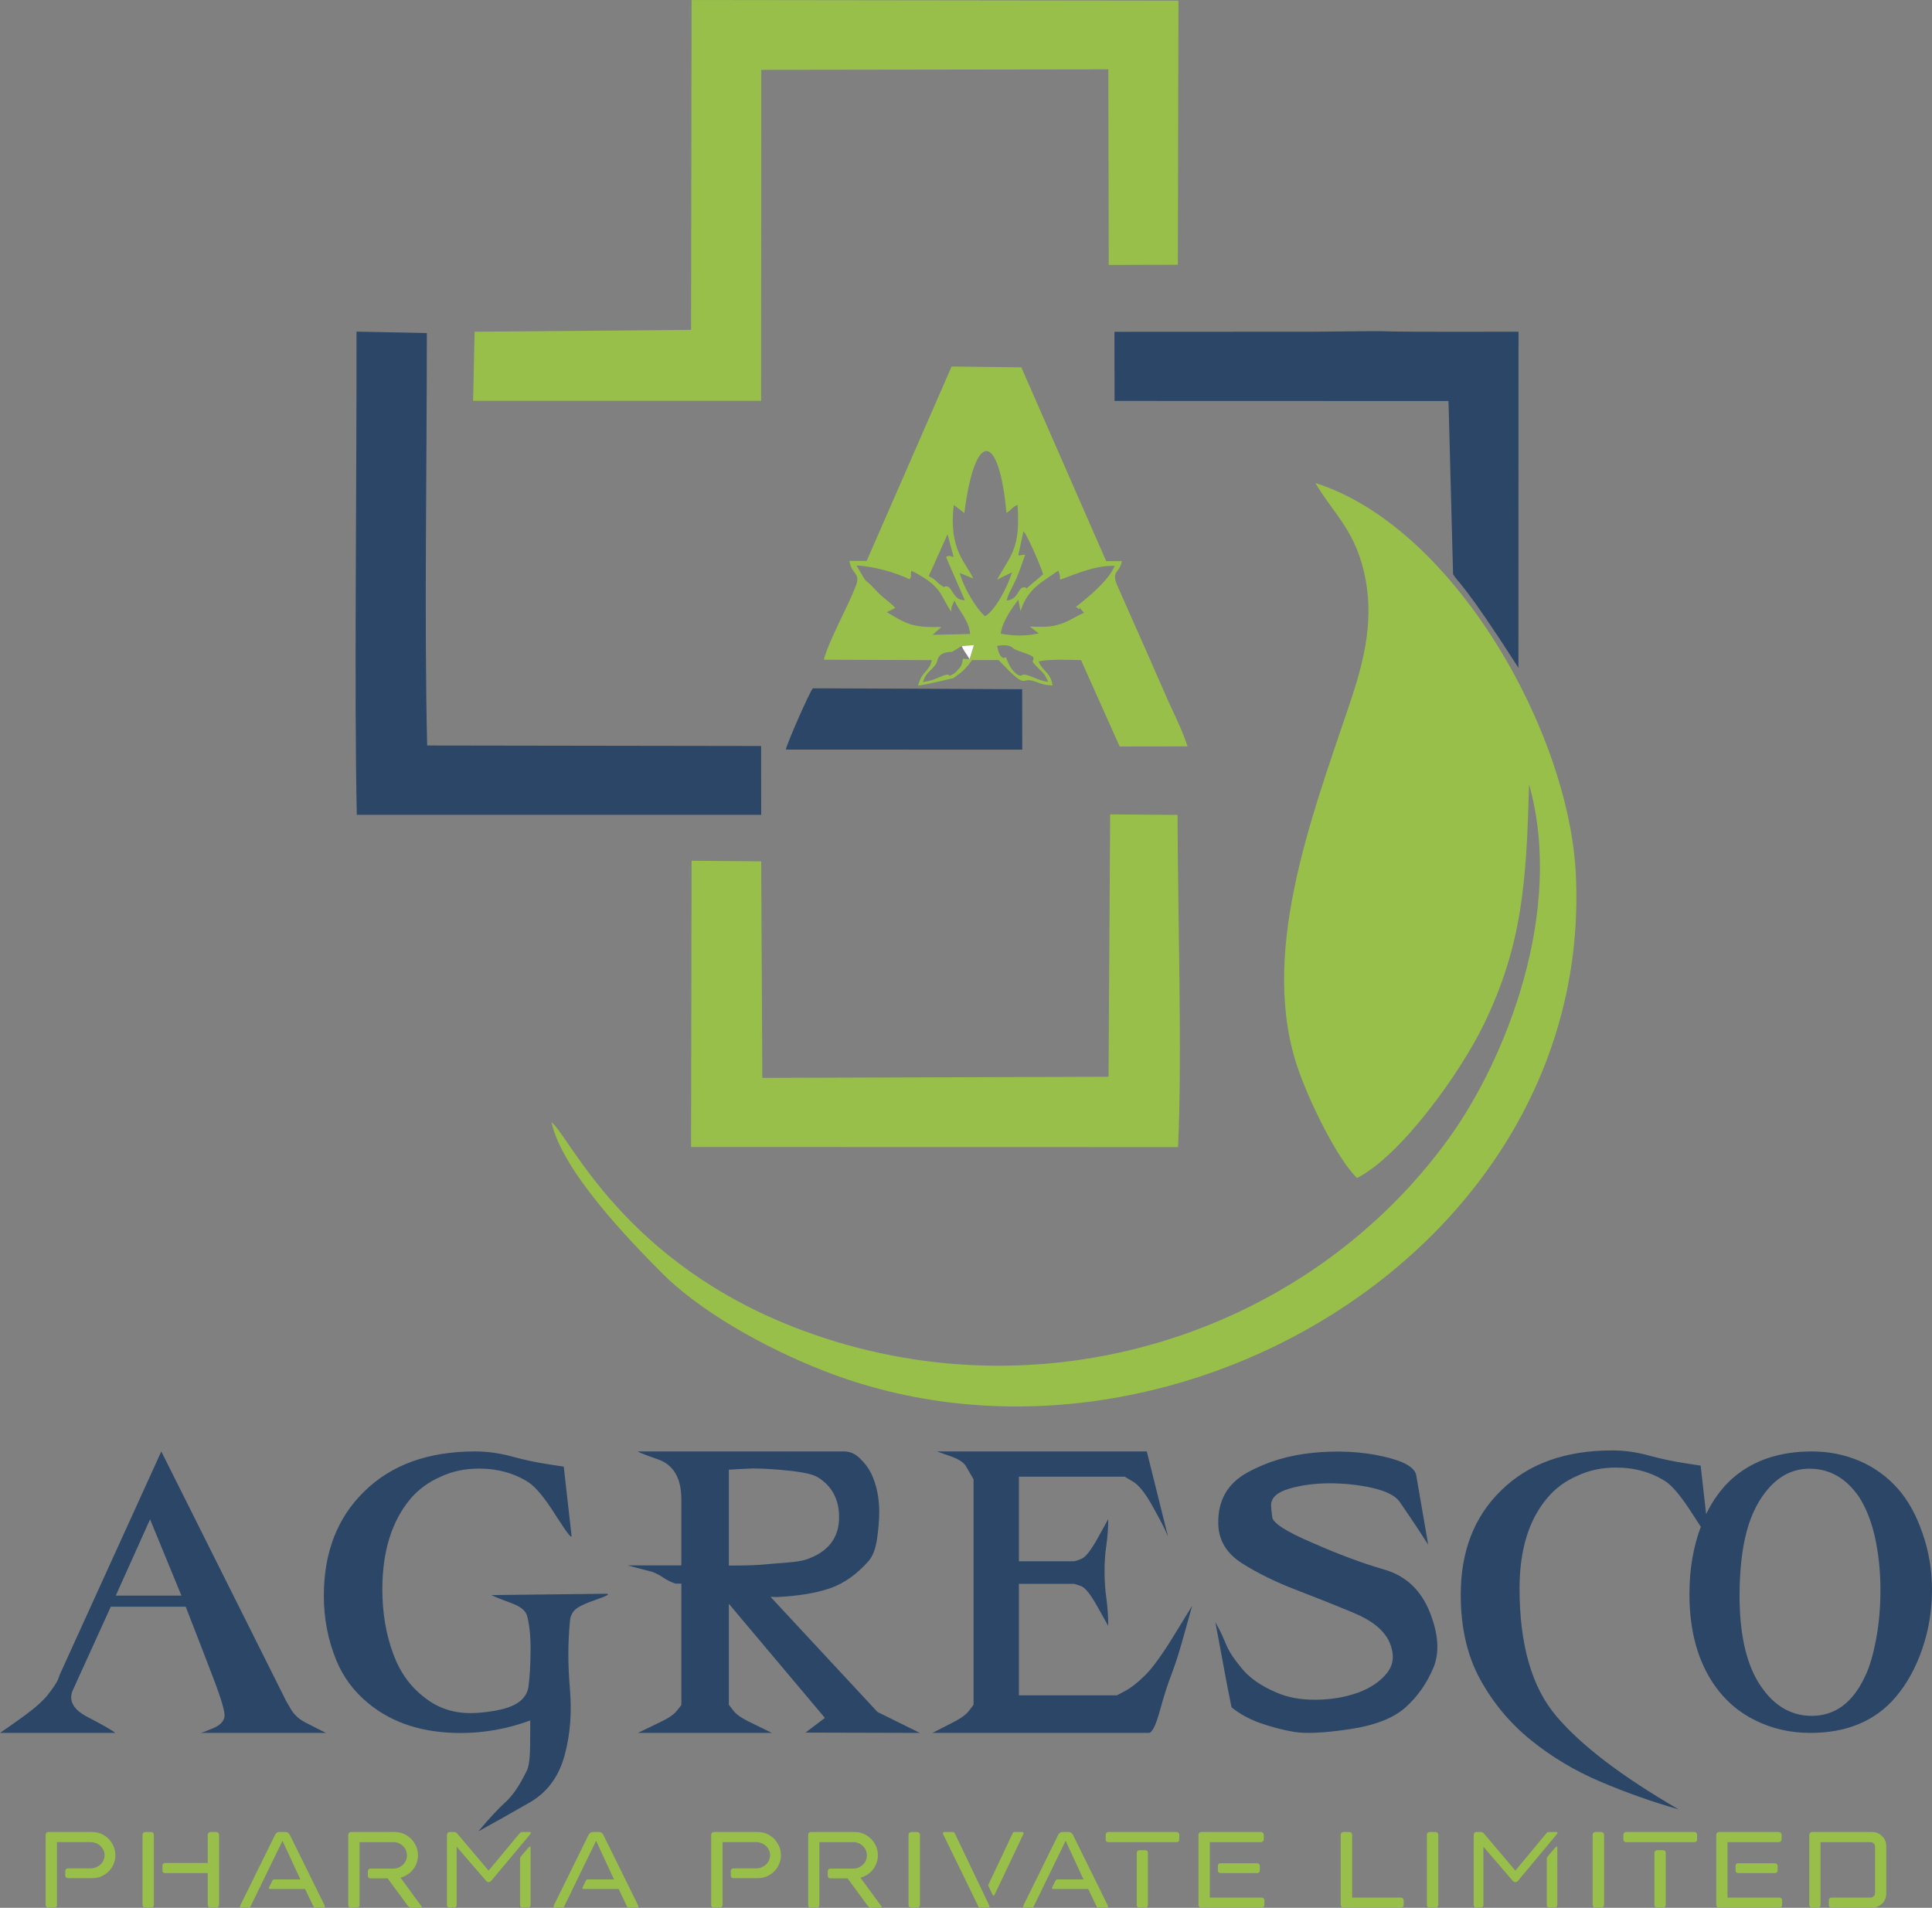 <?xml version="1.0" encoding="UTF-8"?>
<!DOCTYPE svg PUBLIC "-//W3C//DTD SVG 1.1//EN" "http://www.w3.org/Graphics/SVG/1.1/DTD/svg11.dtd">
<!-- Creator: CorelDRAW X8 -->
<svg xmlns="http://www.w3.org/2000/svg" xml:space="preserve" width="131.444mm" height="129.801mm" version="1.1" style="shape-rendering:geometricPrecision; text-rendering:geometricPrecision; image-rendering:optimizeQuality; fill-rule:evenodd; clip-rule:evenodd"
viewBox="0 0 18924 18687"
 xmlns:xlink="http://www.w3.org/1999/xlink">
 <rect x="0" y="0" width="18924" height="18687" fill="#808080" stroke="none"/>
 <defs>
  <style type="text/css">
   <![CDATA[
    .fil0 {fill:#98BF49}
    .fil3 {fill:#98BF49}
    .fil4 {fill:#2B4666}
    .fil1 {fill:#2B4666}
    .fil2 {fill:white}
    .fil6 {fill:#98BF49;fill-rule:nonzero}
    .fil5 {fill:#2B4666;fill-rule:nonzero}
   ]]>
  </style>
 </defs>
 <g id="Layer_x0020_1">
  <g id="_1016353114752">
   <g>
    <path class="fil0" d="M9497 6457l-66 -5c-3,55 -20,81 -53,114 -14,16 -22,25 -41,36 -77,47 11,-35 -150,37 -58,25 -86,33 -147,41 31,-96 84,-113 127,-174 24,-35 3,-118 158,-121l95 -57 119 -9 -42 138zm361 -1434c62,-36 44,-48 109,-78 30,434 -67,489 -201,733l146 -72c-45,150 -165,373 -263,430 -86,-70 -214,-287 -248,-424l132 55c-61,-145 -247,-280 -190,-721l103 79c104,-824 341,-794 412,-2zm-91 1303c46,-6 95,-13 140,10l15 12c2,1 6,5 8,6 53,31 173,56 192,85 11,50 -44,15 46,103 66,64 59,56 100,136 -93,-5 -179,-72 -249,-71 -2,0 -27,42 -99,-41 -28,-33 -47,-79 -67,-128l-23 7c-44,-13 -55,-82 -63,-119zm-1378 -787c177,8 384,70 521,135 27,-35 1,-47 19,-83 310,156 276,242 389,400 0,-7 -1,-33 3,-48l28 -61c42,101 138,184 154,328l-368 8 86 -77c-279,8 -339,-27 -534,-145l83 -42c-80,-80 -118,-92 -199,-181 -138,-150 -43,-2 -182,-234zm2150 405c101,77 -52,-92 79,59 -73,29 -137,77 -218,105 -112,40 -191,31 -313,29l88 67c-133,28 -239,26 -373,3 18,-128 114,-251 172,-334l22 113c73,-226 210,-282 370,-397l12 36c1,2 2,8 3,11 11,53 -17,-5 6,41 160,-57 331,-138 531,-135 -54,143 -269,315 -379,402zm-1258 -711l59 220c-15,9 -34,-23 -74,2l184 424c-124,4 -120,-154 -194,-135 -1,0 -5,3 -6,4 -1,0 -4,2 -5,2l-47 -32c-45,-43 -44,-44 -101,-75l184 -410zm937 392l-164 139c-3,48 10,-5 -10,-10 -75,-20 -59,119 -184,128 15,-68 65,-145 96,-217 30,-71 58,-153 85,-231 -2,-1 -6,0 -7,0 -80,4 -27,22 -59,1l50 -232c46,52 178,368 193,422zm-1225 1090c63,-4 346,-73 346,-73 89,-63 115,-85 183,-177l259 0c298,315 205,158 350,208 72,25 92,36 178,42 -11,-124 -103,-143 -135,-237 100,-23 294,-15 415,-12l378 846 665 -1c-44,-143 -127,-306 -191,-449 -70,-158 -134,-305 -202,-460l-297 -671c-59,-143 24,-113 47,-234l-154 -1 -831 -1898 -683 -8 -832 1904 -169 0c22,138 113,114 63,245 -73,193 -265,536 -314,723l1058 4c-25,120 -96,100 -134,249z"/>
    <path class="fil1" d="M10012 6751l-1019 -5 -1031 -4c-35,41 -250,531 -265,600l2316 1 -1 -592z"/>
    <path class="fil2" d="M9497 6457l42 -138 -119 9c28,64 36,57 77,129z"/>
    <path class="fil3" d="M12884 4731c183,310 403,471 492,946 83,442 -32,849 -158,1223 -382,1132 -895,2475 -495,3594 115,321 372,850 569,1045 426,-216 1009,-1023 1243,-1507 377,-778 417,-1399 442,-2350 349,1238 -222,2686 -784,3466 -1401,1940 -4011,2756 -6350,1877 -1736,-652 -2260,-1892 -2441,-2033 102,476 764,1158 1079,1475 365,368 993,729 1597,964 3307,1286 7527,-1169 7358,-4857 -64,-1412 -1201,-3415 -2552,-3843z"/>
    <polygon class="fil3" points="6769,3231 4649,3249 4634,3926 7455,3926 7457,684 10856,679 10860,2595 11537,2593 11543,6 6774,0 "/>
    <path class="fil3" d="M10858 10547l-3391 11 -11 -2121 -682 -6 -5 2804 4770 1c42,-876 -3,-2313 -5,-3254l-660 -5 -16 2570z"/>
    <path class="fil4" d="M3495 7981l3961 0 -1 -674 -3271 -5c-29,-1251 -3,-2650 -3,-4040l-689 -14c2,1628 -23,3579 3,4733z"/>
    <path class="fil4" d="M14233 5625c51,84 111,90 640,916l1 -3292c-2113,5 -679,-15 -2009,0l-1949 1 1 677 3271 1 45 1697z"/>
   </g>
   <path class="fil5" d="M1777 15629l-307 -747 -336 747 643 0zm-692 109l-371 816c-46,103 3,192 147,266 144,75 234,126 268,154l-1129 0c57,-38 138,-95 244,-172 105,-77 180,-145 226,-203 57,-74 90,-124 100,-153 10,-28 15,-42 15,-42l995 -2187 1224 2447c0,0 16,28 48,82 33,55 83,98 149,131 57,29 102,51 134,68 31,16 51,26 59,29l-1231 0c19,-3 62,-19 129,-48 66,-28 102,-67 107,-115 5,-46 -33,-175 -115,-388 -81,-213 -170,-441 -265,-685l-734 0zm4109 1114c-223,82 -450,123 -681,123 -369,0 -670,-97 -905,-291 -141,-115 -245,-255 -314,-421 -81,-199 -122,-409 -122,-632 0,-424 132,-765 395,-1021 265,-262 628,-393 1087,-393 121,0 241,17 362,50 119,33 246,60 377,79l129 20 76 675c5,38 -46,-28 -154,-197 -106,-169 -195,-276 -263,-322 -141,-91 -304,-137 -488,-137 -138,0 -263,26 -375,79 -117,50 -216,122 -297,216 -184,220 -276,516 -276,888 0,231 36,444 109,638 66,178 168,318 306,422 126,101 276,152 449,152 71,0 153,-8 244,-24 92,-17 163,-41 213,-73 63,-40 99,-93 110,-159 14,-103 20,-223 21,-361 1,-138 -11,-251 -35,-339 -15,-49 -66,-89 -152,-121 -88,-32 -153,-58 -197,-79l1121 -13c48,0 15,20 -95,58 -112,38 -183,73 -212,104 -29,32 -44,71 -45,115 -20,203 -20,420 0,651 20,232 4,448 -50,648 -56,213 -171,369 -343,468 -173,99 -340,194 -503,283 107,-128 196,-223 265,-286 69,-61 140,-165 211,-312 13,-29 22,-76 27,-143 3,-27 5,-141 5,-345zm2353 -1211l1048 1128 415 205 -1120 -3 190 -144 -941 -1118 0 553 0 61 0 283 0 92c0,0 15,20 43,56 28,38 83,76 164,115l215 105 -422 0 -465 0 -425 0 217 -105c79,-37 133,-74 163,-111 30,-36 45,-56 45,-60 0,0 0,0 0,0 0,0 0,0 0,0l0 -92 0 -283 0 -61 0 0 0 -750 -57 0c-43,-15 -82,-34 -116,-56 -33,-24 -70,-43 -110,-59l-244 -64 527 0 0 -643c0,-210 -75,-340 -225,-394 -149,-52 -215,-79 -195,-79l2014 0c59,0 112,24 158,71 48,47 84,96 108,146 52,110 78,235 78,373 0,79 -7,168 -21,264 -14,98 -41,169 -81,217 -113,129 -238,219 -376,268 -138,48 -312,77 -522,87 -11,0 -23,0 -34,-1 -11,-1 -22,-1 -31,-1zm-408 -306c165,0 285,-4 361,-12 34,-4 99,-9 195,-16 96,-8 162,-18 198,-30 217,-73 326,-212 326,-415 0,-175 -70,-307 -210,-393 -46,-27 -139,-49 -276,-63 -137,-15 -258,-22 -362,-22 3,0 -36,1 -117,5l-115 7 0 939zm4094 -1118l207 832c0,0 -10,-23 -30,-68 -20,-45 -64,-126 -130,-244 -67,-118 -128,-193 -183,-225 -54,-33 -81,-48 -81,-48l-1036 0 0 829 516 0c0,0 6,0 18,0 11,1 38,-7 80,-25 39,-15 92,-83 160,-205 67,-122 101,-183 101,-183 0,83 -6,168 -18,254 -13,86 -18,169 -18,251 0,92 5,182 18,270 12,88 18,178 18,271 0,0 -34,-61 -101,-181 -68,-122 -121,-190 -160,-207 -42,-16 -69,-24 -80,-24 -12,0 -18,0 -18,0l-516 0 0 44 0 1048 960 0c0,0 28,-15 83,-44 55,-29 120,-80 193,-152 71,-69 166,-200 284,-392 118,-194 177,-289 177,-289 0,0 -24,85 -71,255 -47,171 -89,306 -127,405 -39,99 -78,221 -118,367 -40,145 -76,218 -109,218l-2119 0 206 -105c75,-39 128,-77 155,-115 28,-36 42,-56 42,-56l0 -2208c0,0 -7,-12 -21,-36 -14,-25 -32,-56 -55,-95 -24,-38 -77,-71 -160,-99 -81,-29 -123,-43 -123,-43l2056 0zm2639 233l117 680c0,0 -30,-46 -90,-139 -61,-92 -124,-187 -191,-283 -42,-58 -131,-103 -267,-134 -135,-30 -276,-45 -422,-45 -145,1 -276,19 -392,53 -116,34 -175,87 -177,160 0,23 4,64 12,121 9,58 142,142 400,252 257,113 489,199 697,259 208,60 357,198 445,415 86,216 98,398 36,547 -62,148 -151,277 -268,384 -120,109 -305,181 -555,218 -249,37 -430,45 -542,26 -113,-19 -223,-49 -333,-87 -110,-40 -203,-91 -279,-154 -5,-26 -17,-85 -35,-174 -18,-91 -35,-185 -53,-283 -18,-97 -34,-184 -49,-262 -15,-77 -22,-115 -22,-115 0,0 11,20 33,60 22,41 46,94 72,157 26,65 77,144 154,236 76,93 187,171 334,234 114,51 245,75 395,73 149,-1 285,-25 409,-69 124,-45 218,-110 286,-194 66,-85 73,-185 22,-303 -53,-115 -169,-210 -348,-284 -179,-75 -367,-150 -563,-225 -196,-75 -372,-161 -527,-258 -156,-98 -235,-228 -238,-390 -5,-229 91,-396 286,-503 197,-108 415,-172 655,-194 241,-22 464,-10 669,36 205,45 314,107 329,185zm436 1171c0,-424 131,-765 395,-1021 265,-262 628,-393 1090,-393 119,0 238,17 358,50 121,33 247,60 378,79l129 20 76 675c5,38 -46,-28 -153,-197 -108,-169 -196,-276 -264,-322 -142,-91 -304,-137 -488,-137 -138,0 -263,26 -375,79 -120,51 -219,124 -297,217 -183,215 -273,512 -273,887 0,553 120,971 363,1255 242,285 640,588 1195,910 -252,-72 -505,-161 -758,-268 -254,-107 -483,-244 -687,-409 -204,-164 -370,-363 -498,-595 -127,-231 -191,-508 -191,-830zm3441 -1404c163,0 319,31 465,93 146,63 271,154 374,270 104,117 185,266 245,444 61,174 91,358 91,553 0,197 -32,388 -95,573 -63,184 -149,341 -261,473 -199,234 -477,351 -837,351 -193,0 -372,-41 -536,-122 -161,-78 -295,-193 -400,-343 -164,-234 -247,-533 -247,-895 0,-244 38,-465 113,-663 73,-197 177,-354 312,-473 200,-174 458,-261 776,-261zm-25 169c-153,0 -285,63 -397,188 -100,113 -172,254 -218,425 -46,174 -70,384 -70,632 0,355 59,633 175,833 137,229 314,343 532,343 226,0 399,-126 519,-380 48,-96 84,-222 113,-380 27,-144 41,-303 41,-476 0,-184 -19,-358 -56,-524 -36,-154 -88,-284 -156,-388 -126,-181 -286,-273 -483,-273z"/>
   <path class="fil6" d="M447 17973c0,-8 3,-14 7,-20 5,-5 11,-8 19,-8l432 0c31,0 61,6 88,18 27,12 51,29 71,49 20,21 36,45 48,72 12,27 18,57 18,88 0,32 -6,61 -18,88 -12,28 -28,51 -48,71 -20,20 -44,36 -71,48 -27,12 -57,18 -88,18l-240 0c-7,0 -14,-2 -18,-7 -5,-5 -8,-11 -8,-19l0 -44c0,-8 3,-14 8,-19 4,-4 11,-7 18,-7l223 0c18,0 35,-3 52,-10 17,-7 31,-16 44,-27 12,-12 22,-25 29,-41 7,-16 11,-33 11,-51 0,-18 -4,-35 -11,-50 -7,-15 -17,-29 -29,-40 -13,-12 -27,-21 -44,-28 -17,-6 -34,-10 -52,-10l-330 0 0 616c0,8 -3,14 -8,19 -5,4 -12,7 -20,7l-57 0c-8,0 -14,-3 -19,-7 -4,-5 -7,-11 -7,-19l0 -687zm949 0c0,-8 2,-14 7,-20 5,-5 12,-8 20,-8l59 0c8,0 14,3 18,8 5,6 7,12 7,20l0 685c0,8 -2,15 -7,20 -4,5 -10,8 -18,8l-59 0c-8,0 -15,-3 -20,-8 -5,-5 -7,-12 -7,-20l0 -685zm195 302c0,-7 2,-14 7,-19 5,-5 11,-8 18,-8l419 0 0 -275c0,-8 3,-14 8,-20 6,-5 12,-8 18,-8l57 0c8,0 14,3 20,8 5,6 8,12 8,20l0 685c0,8 -3,15 -8,20 -6,5 -12,8 -20,8l-57 0c-6,0 -12,-3 -18,-8 -5,-5 -8,-12 -8,-20l0 -311 -419 0c-7,0 -13,-2 -18,-7 -5,-5 -7,-11 -7,-19l0 -46zm1588 388c2,5 3,9 3,10 0,8 -5,13 -15,13l-80 0c-8,0 -13,-4 -17,-12l-82 -171 -344 0c-7,0 -10,-3 -10,-10 0,-2 0,-5 1,-7l32 -63c3,-9 11,-14 21,-14l254 0 -175 -378 -313 643c-4,8 -9,12 -17,12l-72 0c-9,0 -14,-5 -14,-13 0,-1 1,-5 3,-10l340 -690c4,-8 9,-14 16,-20 8,-5 15,-8 23,-8l67 0c8,0 15,3 22,8 7,6 13,12 17,20l340 690zm232 -690c0,-8 3,-14 7,-20 5,-5 11,-8 19,-8l430 0c32,0 61,6 89,18 27,12 51,29 71,49 21,21 37,45 49,72 12,27 18,57 18,88 0,27 -4,52 -13,76 -8,24 -20,46 -36,65 -15,19 -33,35 -54,49 -21,14 -44,24 -68,30l204 278c2,3 3,6 3,10 0,5 -3,7 -9,7l-90 0c-7,0 -14,-2 -21,-6 -7,-5 -13,-10 -18,-17l-195 -265 -168 0c-7,0 -14,-3 -18,-7 -5,-5 -8,-11 -8,-19l0 -45c0,-7 3,-13 8,-18 4,-5 11,-7 18,-7l224 0c36,0 68,-13 94,-38 26,-25 39,-55 39,-91 0,-37 -13,-67 -39,-92 -26,-25 -58,-38 -94,-38l-331 0 0 616c0,8 -3,14 -8,19 -5,4 -12,7 -20,7l-57 0c-8,0 -14,-3 -19,-7 -4,-5 -7,-11 -7,-19l0 -687zm967 0c0,-8 3,-14 7,-20 5,-5 12,-8 19,-8l44 0c11,0 20,4 28,12l310 366 304 -366c6,-8 14,-12 21,-12l78 0c6,0 10,3 10,9 0,3 -3,8 -7,14l-382 457c-1,1 -3,3 -6,5 -6,4 -11,6 -17,6 -7,0 -13,-2 -19,-6 -3,-2 -4,-4 -5,-5l-290 -336 0 571c0,8 -3,14 -8,19 -6,4 -12,7 -20,7l-41 0c-7,0 -14,-3 -19,-7 -4,-5 -7,-11 -7,-19l0 -687zm716 232c0,-7 3,-14 10,-23l70 -82c7,-8 13,-13 18,-13 3,0 5,3 5,9l0 564c0,8 -2,14 -8,19 -5,4 -12,7 -19,7l-50 0c-8,0 -14,-3 -19,-7 -5,-5 -7,-11 -7,-19l0 -455zm1156 458c2,5 3,9 3,10 0,8 -5,13 -14,13l-80 0c-8,0 -14,-4 -18,-12l-81 -171 -345 0c-6,0 -10,-3 -10,-10 0,-2 1,-5 2,-7l31 -63c4,-9 11,-14 22,-14l254 0 -175 -378 -313 643c-4,8 -10,12 -17,12l-72 0c-10,0 -14,-5 -14,-13 0,-1 1,-5 2,-10l340 -690c4,-8 10,-14 17,-20 7,-5 15,-8 22,-8l68 0c7,0 15,3 22,8 7,6 13,12 16,20l340 690zm716 -690c0,-8 3,-14 7,-20 5,-5 11,-8 19,-8l432 0c31,0 61,6 88,18 27,12 51,29 71,49 20,21 36,45 48,72 12,27 18,57 18,88 0,32 -6,61 -18,88 -12,28 -28,51 -48,71 -20,20 -44,36 -71,48 -27,12 -57,18 -88,18l-240 0c-7,0 -14,-2 -18,-7 -5,-5 -8,-11 -8,-19l0 -44c0,-8 3,-14 8,-19 4,-4 11,-7 18,-7l223 0c18,0 35,-3 52,-10 17,-7 31,-16 44,-27 12,-12 22,-25 29,-41 7,-16 11,-33 11,-51 0,-18 -4,-35 -11,-50 -7,-15 -17,-29 -29,-40 -13,-12 -27,-21 -44,-28 -17,-6 -34,-10 -52,-10l-330 0 0 616c0,8 -3,14 -8,19 -5,4 -12,7 -20,7l-57 0c-8,0 -14,-3 -19,-7 -4,-5 -7,-11 -7,-19l0 -687zm950 0c0,-8 2,-14 7,-20 5,-5 11,-8 19,-8l430 0c32,0 61,6 88,18 28,12 52,29 72,49 21,21 37,45 49,72 12,27 18,57 18,88 0,27 -4,52 -13,76 -9,24 -21,46 -36,65 -15,19 -33,35 -54,49 -21,14 -44,24 -68,30l204 278c2,3 3,6 3,10 0,5 -3,7 -9,7l-90 0c-7,0 -14,-2 -21,-6 -7,-5 -13,-10 -18,-17l-195 -265 -168 0c-8,0 -14,-3 -19,-7 -4,-5 -7,-11 -7,-19l0 -45c0,-7 3,-13 7,-18 5,-5 11,-7 19,-7l224 0c36,0 67,-13 94,-38 26,-25 39,-55 39,-91 0,-37 -13,-67 -39,-92 -27,-25 -58,-38 -94,-38l-332 0 0 616c0,8 -2,14 -7,19 -6,4 -12,7 -20,7l-57 0c-8,0 -14,-3 -19,-7 -5,-5 -7,-11 -7,-19l0 -687zm983 -2c0,-7 2,-14 8,-18 5,-5 11,-8 18,-8l60 0c6,0 12,3 18,8 5,4 8,11 8,18l0 689c0,7 -3,13 -8,18 -6,5 -12,8 -18,8l-60 0c-7,0 -13,-3 -18,-8 -6,-5 -8,-11 -8,-18l0 -689zm340 -3c-2,-5 -3,-9 -3,-10 0,-8 5,-13 14,-13l85 0c7,0 13,4 17,12l337 706c2,4 3,7 3,10 0,8 -5,13 -16,13l-76 0c-7,0 -13,-4 -17,-12l-344 -706zm503 591c-3,5 -6,8 -10,8 -5,0 -8,-3 -10,-8l-41 -87c-1,-1 -2,-2 -2,-4 0,-2 1,-4 2,-6l238 -505c4,-8 9,-12 17,-12l76 0c10,0 14,5 14,13 0,1 -1,5 -3,10l-281 591zm1108 104c2,5 3,9 3,10 0,8 -5,13 -15,13l-80 0c-8,0 -13,-4 -17,-12l-82 -171 -344 0c-7,0 -10,-3 -10,-10 0,-2 0,-5 1,-7l32 -63c3,-9 11,-14 21,-14l254 0 -175 -378 -313 643c-4,8 -9,12 -17,12l-72 0c-9,0 -14,-5 -14,-13 0,-1 1,-5 3,-10l340 -690c4,-8 9,-14 16,-20 8,-5 15,-8 23,-8l67 0c8,0 15,3 22,8 7,6 13,12 17,20l340 690zm-20 -692c0,-6 2,-12 7,-18 5,-5 11,-8 19,-8l669 0c8,0 14,3 19,8 5,6 7,12 7,18l0 46c0,18 -8,27 -26,27l-669 0c-8,0 -14,-2 -19,-8 -5,-5 -7,-11 -7,-19l0 -46zm304 178c0,-8 2,-14 8,-19 5,-4 11,-7 19,-7l57 0c8,0 14,3 19,7 5,5 7,11 7,19l0 511c0,8 -2,14 -7,19 -5,4 -11,7 -19,7l-57 0c-8,0 -14,-3 -19,-7 -6,-5 -8,-11 -8,-19l0 -511zm716 438l509 0c7,0 13,2 18,8 5,5 8,11 8,19l0 46c0,7 -3,13 -8,18 -5,5 -11,8 -18,8l-594 0c-7,0 -13,-3 -18,-8 -5,-5 -8,-11 -8,-18l0 -687c0,-8 3,-14 8,-20 5,-5 11,-8 18,-8l587 0c8,0 14,3 19,8 5,6 8,12 8,20l0 46c0,6 -3,12 -8,17 -5,6 -11,8 -19,8l-502 0 0 543zm79 -310c0,-8 2,-14 7,-19 5,-5 11,-7 18,-7l361 0c6,0 12,2 17,7 6,5 8,11 8,19l0 44c0,8 -2,14 -8,19 -5,5 -11,7 -17,7l-361 0c-7,0 -13,-2 -18,-7 -5,-5 -7,-11 -7,-19l0 -44zm1203 -306c0,-6 3,-12 8,-18 5,-5 12,-8 19,-8l58 0c8,0 14,3 19,8 6,6 8,12 8,18l0 616 478 0c8,0 14,2 19,8 6,5 8,11 8,19l0 44c0,8 -2,15 -8,20 -5,5 -11,8 -19,8l-563 0c-7,0 -14,-3 -19,-8 -5,-5 -8,-12 -8,-20l0 -687zm844 0c0,-7 3,-14 8,-18 5,-5 11,-8 18,-8l60 0c7,0 13,3 18,8 5,4 8,11 8,18l0 689c0,7 -3,13 -8,18 -5,5 -11,8 -18,8l-60 0c-7,0 -13,-3 -18,-8 -5,-5 -8,-11 -8,-18l0 -689zm459 2c0,-8 2,-14 7,-20 5,-5 11,-8 19,-8l44 0c11,0 20,4 28,12l310 366 304 -366c6,-8 14,-12 21,-12l78 0c6,0 10,3 10,9 0,3 -3,8 -8,14l-381 457c-1,1 -3,3 -6,5 -6,4 -11,6 -17,6 -7,0 -13,-2 -19,-6 -3,-2 -5,-4 -6,-5l-289 -336 0 571c0,8 -3,14 -8,19 -6,4 -12,7 -20,7l-41 0c-8,0 -14,-3 -19,-7 -5,-5 -7,-11 -7,-19l0 -687zm716 232c0,-7 3,-14 10,-23l70 -82c7,-8 13,-13 17,-13 4,0 6,3 6,9l0 564c0,8 -3,14 -8,19 -5,4 -12,7 -20,7l-49 0c-8,0 -14,-3 -19,-7 -5,-5 -7,-11 -7,-19l0 -455zm449 -234c0,-7 3,-14 8,-18 5,-5 11,-8 18,-8l60 0c7,0 13,3 18,8 5,4 8,11 8,18l0 689c0,7 -3,13 -8,18 -5,5 -11,8 -18,8l-60 0c-7,0 -13,-3 -18,-8 -5,-5 -8,-11 -8,-18l0 -689zm301 0c0,-6 3,-12 7,-18 5,-5 11,-8 19,-8l670 0c8,0 14,3 19,8 4,6 7,12 7,18l0 46c0,18 -9,27 -26,27l-670 0c-8,0 -14,-2 -19,-8 -4,-5 -7,-11 -7,-19l0 -46zm304 178c0,-8 3,-14 8,-19 5,-4 12,-7 20,-7l57 0c8,0 14,3 19,7 4,5 7,11 7,19l0 511c0,8 -3,14 -7,19 -5,4 -11,7 -19,7l-57 0c-8,0 -15,-3 -20,-7 -5,-5 -8,-11 -8,-19l0 -511zm716 438l509 0c7,0 13,2 18,8 6,5 8,11 8,19l0 46c0,7 -2,13 -8,18 -5,5 -11,8 -18,8l-593 0c-7,0 -13,-3 -18,-8 -6,-5 -8,-11 -8,-18l0 -687c0,-8 2,-14 8,-20 5,-5 11,-8 18,-8l586 0c8,0 14,3 20,8 5,6 8,12 8,20l0 46c0,6 -3,12 -8,17 -6,6 -12,8 -20,8l-502 0 0 543zm79 -310c0,-8 2,-14 7,-19 5,-5 11,-7 19,-7l360 0c7,0 13,2 18,7 5,5 8,11 8,19l0 44c0,8 -3,14 -8,19 -5,5 -11,7 -18,7l-360 0c-8,0 -14,-2 -19,-7 -5,-5 -7,-11 -7,-19l0 -44zm913 337c0,-8 2,-14 7,-19 6,-6 12,-8 18,-8l383 0c13,0 23,-5 32,-13 9,-9 13,-19 13,-32l0 -453c0,-13 -4,-23 -13,-32 -9,-8 -19,-13 -32,-13l-489 0 0 616c0,7 -2,13 -7,18 -5,5 -11,8 -19,8l-58 0c-7,0 -13,-3 -18,-8 -6,-5 -8,-11 -8,-18l0 -687c0,-8 2,-14 8,-20 5,-5 11,-8 18,-8l589 0c39,0 72,14 99,41 27,26 40,59 40,99l0 462c0,39 -13,72 -40,99 -28,26 -61,40 -100,40l-398 0c-6,0 -12,-3 -18,-8 -5,-5 -7,-11 -7,-18l0 -46z"/>
  </g>
 </g>
</svg>
